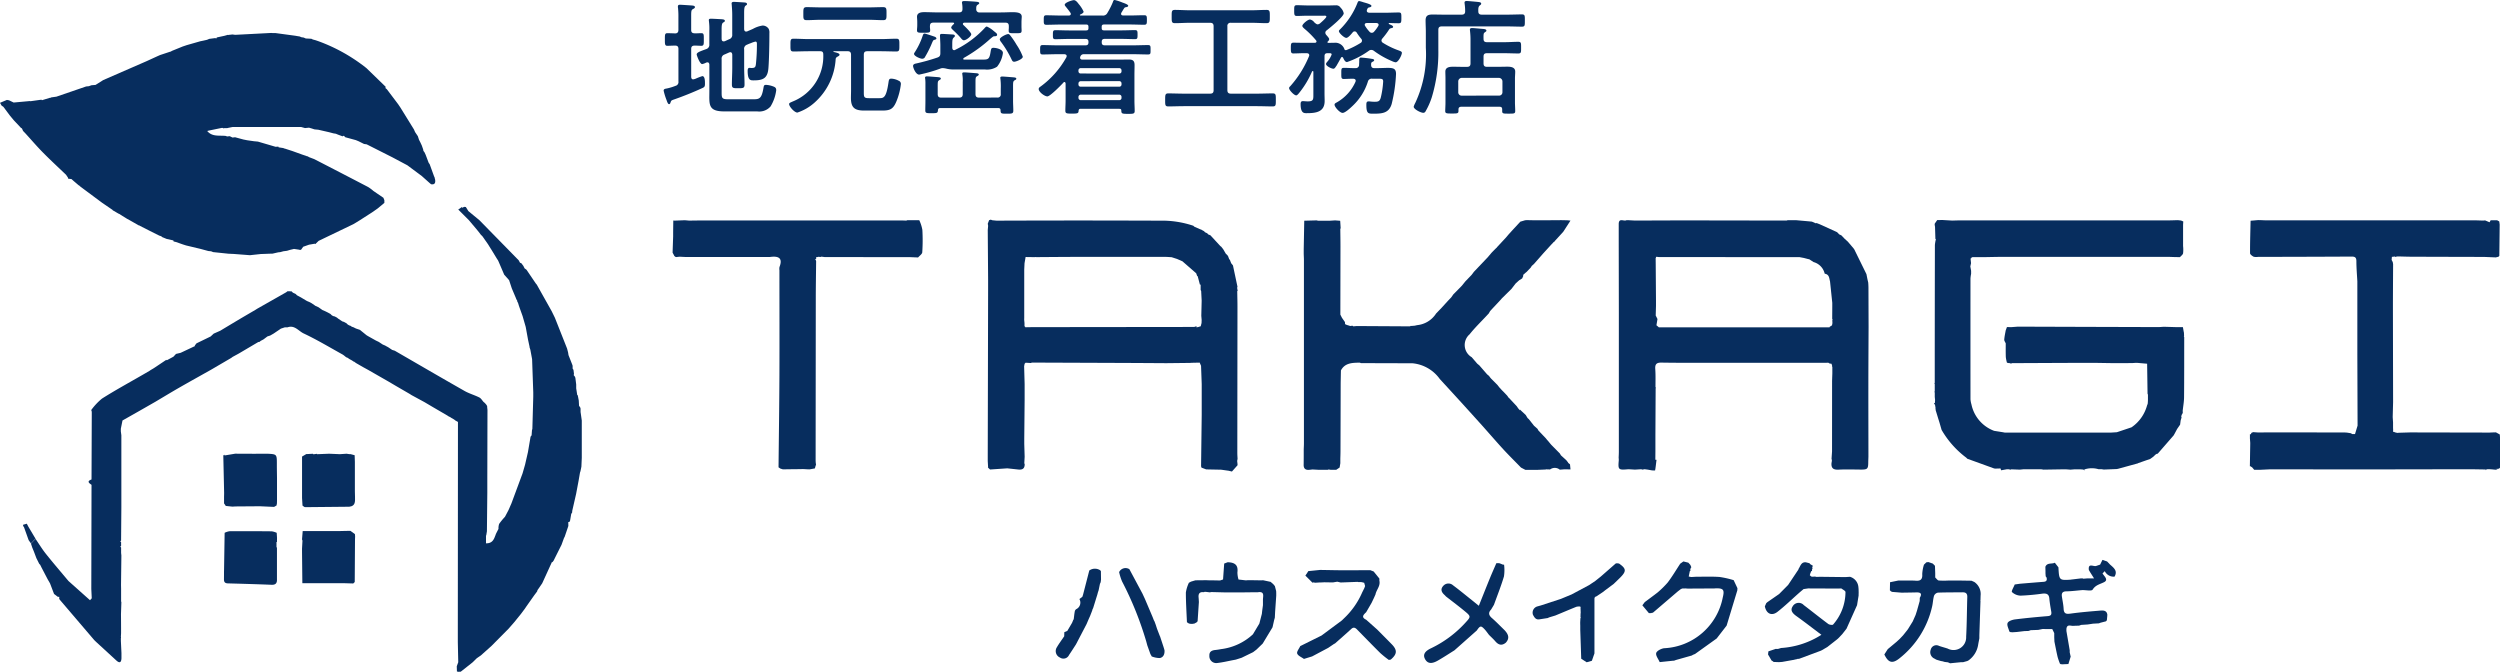 <svg xmlns="http://www.w3.org/2000/svg" xmlns:xlink="http://www.w3.org/1999/xlink" width="259.753" height="69.793" viewBox="0 0 259.753 69.793">
  <defs>
    <clipPath id="clip-path">
      <rect id="長方形_5" data-name="長方形 5" width="259.753" height="69.793" transform="translate(0 0)" fill="none"/>
    </clipPath>
  </defs>
  <g id="logo_primary" transform="translate(0 -0.004)">
    <g id="グループ_7" data-name="グループ 7" transform="translate(0 0.004)" clip-path="url(#clip-path)">
      <path id="パス_13" data-name="パス 13" d="M1811.469,856.96l-.1-.127-.008-.011-.094-.1-.246-.211-.774-.165-.236.009-1.106-.018-.233,0-.214.02-.77-.088a2.686,2.686,0,0,1-.115-.737c.09-.728-.213-1.04-1.017-1.058l-.357.138q-.059.826-.118,1.652l-.311.105-.772-.016-.346,0-.331-.013-1.111.011-.457.135-.222.12a3.639,3.639,0,0,0-.314,1.017c0,1.027.068,2.055.111,3.083l.207.136.21.037.244-.008a.105.105,0,0,1,.1-.019l.24-.129.108-.115q.067-1,.133-2c-.01-.16-.015-.32-.031-.479-.042-.416.134-.6.559-.542a.182.182,0,0,1,.1-.041l.138.01.433.053-.012-.031.135-.007,1.44.037.67,0h1.005l.67-.01.67-.005.335,0c.748-.126.546.4.544.786q0,.278,0,.555-.041.3-.081.6l-.032.3-.26,1.01-.668,1.116a5.9,5.9,0,0,1-3.3,1.539c-.2.038-.4.071-.6.091-.375.037-.649.169-.626.606a.712.712,0,0,0,.777.752c.6-.064,1.195-.212,1.792-.324l.175-.033.607-.193,1.193-.582.353-.269.644-.623,1.021-1.693.167-.741.072-.254.032-.628q.057-.833.115-1.666,0-.169,0-.337a.124.124,0,0,1,0-.1l-.14-.545" transform="translate(-1679.004 -796.056)" fill="#072d5e"/>
      <path id="パス_14" data-name="パス 14" d="M1803.792,945.643h0l0,0,0,0" transform="translate(-1680.465 -880.988)" fill="#072d5e"/>
      <path id="パス_15" data-name="パス 15" d="M1979.534,872.291l-1.113-.989c-.547-.261-.277-.521,0-.781l.561-.966.253-.531.156-.35c.093-.488.532-.878.405-1.428v-.222l-.593-.734-.354-.138c-.854,0-1.709.016-2.563.012-.885,0-1.771-.024-2.656-.037l-1.223.124-.131.217-.171.244.081.083.658.657.134-.033a.211.211,0,0,1,.1.041l.542-.033h.141l.32-.016.884.015.457-.077.346.083,1.776-.065a.11.11,0,0,0,.084.023l.16-.005.169.012.26.066.094.339-.085.227-.222.444a8.1,8.1,0,0,1-1.9,2.7l-.205.2-2.109,1.567-2.215,1.1c-.119.262-.388.578-.319.774.085.239.455.378.7.56l.852-.262,1.695-.9,0-.005.453-.306.125-.085.106-.052c.564-.5,1.135-.994,1.688-1.505.252-.233.432-.114.613.07.8.813,1.593,1.636,2.405,2.438a10.635,10.635,0,0,0,.884.711l.2-.035c.673-.574.7-.988.083-1.614-.506-.516-1.016-1.027-1.525-1.541" transform="translate(-1836.476 -806.911)" fill="#072d5e"/>
      <path id="パス_16" data-name="パス 16" d="M1609.013,864.425a1,1,0,0,0-1.168,0l-.65,2.522-.064.2-.312.244a.751.751,0,0,1-.338,1.053.381.381,0,0,0-.146.247c-.048.262-.072.528-.106.792l-.077.125.01,0-.11.26-.493.836-.307.125-.012.43c-.256.378-.532.745-.762,1.138a.731.731,0,0,0,.321,1.071.638.638,0,0,0,.941-.263c.247-.362.48-.733.719-1.1l1.106-2.119.229-.538.135-.3.217-.556.027-.116.075-.155.434-1.4.063-.238.069-.2.138-.671.076-.171.036-.274q-.006-.44-.012-.88a.058.058,0,0,1-.039-.06" transform="translate(-1494.667 -805.148)" fill="#072d5e"/>
      <path id="パス_17" data-name="パス 17" d="M1704.943,870.468l-.3-.778-.144-.443-.117-.319-.071-.128-.129-.333-.8-1.885-.252-.543-1.359-2.54a.739.739,0,0,0-1.067.3,5.275,5.275,0,0,0,.308.975,34.813,34.813,0,0,1,2.511,6.237l.108.4.252.706.071.2.085.144.05.1a2.3,2.3,0,0,0,.846.167c.386-.077.515-.43.482-.818l-.1-.333-.365-1.111" transform="translate(-1584.425 -804.357)" fill="#072d5e"/>
      <path id="パス_18" data-name="パス 18" d="M3445.056,357.083q-.011-.15-.022-.3l-.4-.221-.317.008-.355.016-8.246-.017-1.151.034-.181.016-.25-.059-.1-.058-.045.008h-.046q.005-.1.011-.2l-.01-.225c0-.037,0-.074,0-.112q0-.111,0-.222t0-.221q-.018-.278-.036-.556.02-.777.041-1.555-.01-4.869-.018-9.738c0-1.531.012-3.061.019-4.592l-.037-.218-.117-.226q.013-.158.026-.316l.329-.039-.008.048.234-.051.213,0c.426.009.851.026,1.276.027q3.777.013,7.555.021l1.2.05.277-.07.088-.093v-.021q.018-1.614.036-3.228-.021-.163-.043-.326l-.22-.119h-.675l-.117.205q0,.233.008.467a1.857,1.857,0,0,1,.262.993,1.857,1.857,0,0,0-.262-.993q0-.233-.008-.467l-.444-.188a.153.153,0,0,0-.107.006h-.335c-.223-.006-.445-.018-.668-.018l-21.621,0c-.24,0-.481-.017-.722-.025l-.052.011-.051-.015-.564.05-.261.02c-.024,1.125-.06,2.249-.055,3.374,0,.126.218.286.369.364a1.049,1.049,0,0,0,.44.02c3.251-.009,6.5-.014,9.753-.034.362,0,.482.113.485.476,0,.7.062,1.4.1,2.095v4.776q0,.389,0,.777,0,1,0,2h0q.012,3.721.024,7.442h0l-.266.875h-.3l-.123-.084-.422-.067-.26-.015-8.021-.007-.912.011-.55-.037-.19.083-.03.137-.112-.008,0,.445q.017.222.034.444c0,.037,0,.074,0,.111l-.039,2.337.038-.015.2.128.214.253h.566l1.117-.053c2.654,0,5.308.012,7.962.01q5.68,0,11.359-.017l.222,0,.225,0,.22,0h.784l.111,0,1.478.025.03.081.032-.08.137-.033h.109l.228.011.8-.054h.01l.081-.062a.1.1,0,0,1,.053.018q.014-.15.027-.3,0-1.455,0-2.91m-12.026-10.434q.056-1.722.112-3.443h0q-.056,1.722-.112,3.443m.4-9.472-.093-.04.093.04h0m-6.877,20.358c.251.056.5.12.752.179-.251-.059-.5-.124-.752-.179Z" transform="translate(-3185.303 -311.64)" fill="#072d5e"/>
      <path id="パス_19" data-name="パス 19" d="M2691.026,856.041l-.472.031-2.527-.03-.576.007v-.036l-.318.02-.129-.02-.15-.134.058-.2-.005.006.1-.233h0a.277.277,0,0,1,.076-.016c0-.07.006-.14.01-.21l.044,0q-.018-.114-.035-.228l.093-.074a.475.475,0,0,1-.058-.052l-.227-.138-.074-.079-.036-.03-.352-.089c-.432-.044-.546.291-.7.58l-.077.124a.108.108,0,0,1-.036.1l-.079.115-.956,1.433-.935.943-1.217.843-.129.116h.006l-.142.321c.152.768.711,1.04,1.316.566.768-.6,1.473-1.285,2.206-1.932.164-.145.333-.285.5-.427l.469-.069,3.007.013.455-.009c.147.122.414.235.424.368a5.136,5.136,0,0,1-1.288,3.383c-.048.067-.374.028-.5-.062-.86-.64-1.694-1.314-2.548-1.962a.716.716,0,0,0-1.142.117c-.258.378-.112.678.389,1.034.839.6,1.651,1.231,2.588,1.935a8.769,8.769,0,0,1-4.187,1.372l-.335.1-.229-.007-.756.257q-.019.162-.039.324l.368.632.1.053.113.091.554.021.333-.024,1.115-.2.456-.1a.113.113,0,0,1,.1-.015l.114-.017,2.217-.826.127-.061.561-.327,1-.784.116-.1.011-.01.1-.1.329-.35.341-.436.1-.128,1.094-2.44.162-1q0-.162.006-.324c-.008-.182,0-.366-.027-.546a1.217,1.217,0,0,0-.9-1.087" transform="translate(-2498.812 -796.111)" fill="#072d5e"/>
      <path id="パス_20" data-name="パス 20" d="M2485.8,341.677c0-.111-.007-.222-.011-.333q-.007-.1-.014-.209l-.079-.34-.106-.535-1.265-2.573-.085-.117-.582-.683-.347-.315-.323-.338-.231-.108-.216-.225-1.778-.811-.361-.142a.092.092,0,0,1-.088.027l-.237-.107-.161-.064-.5-.046-1.117-.1h-.894l-.111.037q-5.008-.009-10.017-.017c-1.91,0-3.821.011-5.731.017l-.67-.037h-.224c-.25.154-.76-.276-.8.352q0,.333,0,.667,0,.555,0,1.111.007,3.74.013,7.479,0,7.231,0,14.462c0,.2-.013.405-.021.608a1.909,1.909,0,0,1,.014.271c-.086.986-.05,1.02,1.014.924l.663.04.663-.04h0l.119.04.223-.043.336.045.451.081.314.006a.1.1,0,0,1,.01-.1l.045-.331q.041-.337.082-.673a.671.671,0,0,0-.088-.014l-.034.016.008-.89,0-.554q0-.39,0-.779v-.331q.012-2.441.024-4.881h0c.011-.013.035-.031.032-.039a.545.545,0,0,0-.048-.084c0-.628.022-1.258-.023-1.883-.037-.513.144-.674.653-.665,1.69.029,3.38.021,5.07.022q5.795,0,11.59,0l.125,0,.548-.008.135.083.192.021.066.219a.074.074,0,0,0,.019.1q0,.337,0,.675l-.026.78-.005,7.331q-.026.388-.052.777l.033.11,0,.113-.037.225c-.04.528.2.7.729.675.78-.04,1.563-.013,2.344-.007.655,0,.74-.075.746-.728,0-.2.012-.407.018-.61,0-2.415-.01-4.831-.007-7.246,0-2.065.015-4.13.023-6.194q-.007-2.055-.013-4.11m-3.483-4.887c-.087.09-.179.177-.268.266.089-.089.18-.176.268-.266ZM2464,345.766l-.106-.09,0,0-.123-.1q.054-.326.107-.652l-.183-.363.029-.988q0-.279,0-.558l-.028-3.775-.006-.6-.075-.015.077,0,.008-.029.03-.007-.025-.116a.114.114,0,0,0,.082-.015l.222.028.337,0,11.5.009h.337l1.125,0,.663,0,.669,0,.453.086.438.114.117.021.452.293a1.619,1.619,0,0,1,1.115,1.066c.015.052.032.142.06.146.464.077.439.473.532.791l.234,2.236q0,.826-.009,1.652a.569.569,0,0,1,.04.093c0,.012-.018.029-.028.044l.012.312-.044.24-.014,0-.237.152v.049h0l-14.238,0-3.513,0" transform="translate(-2291.665 -311.778)" fill="#072d5e"/>
      <path id="パス_21" data-name="パス 21" d="M2503.978,854.853c-.8-.058-1.614-.022-2.422-.026l-.535.032-.257-.053.117-.569.067-.017a.1.1,0,0,0-.031-.08l.059-.239.043.009c0-.037,0-.073,0-.11l-.085-.2-.209-.233-.514-.128-.33.234c-.429.654-.827,1.331-1.3,1.954a9.654,9.654,0,0,1-1.05,1.035l-.326.25-1.008.752-.25.334.679.813h.242a.111.111,0,0,1,.1-.026l.1-.039q1.251-1.07,2.5-2.14c.125-.106.259-.2.389-.3l.144-.055.322-.008.234.018,2.78-.016.123-.011c.808-.021.94.146.743.942a6.522,6.522,0,0,1-6.093,5.281c-.306.037-.765.274-.824.5-.068.266.225.624.362.942l1.34-.14.156-.009.18-.067,1.664-.471.115-.071.217-.087,2.249-1.611,1.034-1.338,1.114-3.672c0-.072.006-.144.009-.216l-.392-.832a9.513,9.513,0,0,0-1.463-.332" transform="translate(-2325.304 -794.905)" fill="#072d5e"/>
      <path id="パス_22" data-name="パス 22" d="M2338.263,856l-.231-.03a.163.163,0,0,1-.1.024l-1.546,1.353-.57.457-.648.436-1.818.971-1.116.464-2.085.682-.357.1a.671.671,0,0,0-.459.873c.145.266.289.532.667.47l.874-.136.123-.063.661-.2c.73-.3,1.458-.614,2.192-.908a1.213,1.213,0,0,1,.373-.024.6.6,0,0,1,.072.057s-.015.028-.024.044q.01.267.019.534l-.015.135q0,.157-.007.313a.514.514,0,0,1,.029.09c0,.011-.022.025-.035.037q-.012.218-.024.437,0,.167.007.333v.444l.1,3,.566.368.541-.156.267-.768v-5.554q0-.113.008-.226l.083-.092a.086.086,0,0,1,.082-.033l.354-.232.346-.232.227-.177.9-.672c.223-.216.449-.43.668-.649.672-.672.65-.934-.116-1.469" transform="translate(-2170.054 -797.45)" fill="#072d5e"/>
      <path id="パス_23" data-name="パス 23" d="M1047.7,334.648h-1.233l-.111.04c-.222-.006-.445-.017-.667-.017q-10.056,0-20.111,0c-.594,0-1.188.011-1.781.018l-.447-.039-1,.039-.2-.006q-.007.6-.015,1.21,0,.222,0,.445-.029.839-.058,1.678l.167.314-.008.008.115.109.112.031.331-.038.667.033h8.158l.553,0c.933-.138,1.373.114,1.013,1.035a.968.968,0,0,0-.007.331c0,3.639.014,7.279,0,10.918-.014,3.189-.06,6.378-.092,9.567l.2.133,0,0,.236.072h.338l.887-.013.233,0,.655-.011.236.011.219.013.226.007.461-.084.088-.02.088-.33.032.007-.039-.319q0-.069-.007-.138.008-8.382.017-16.764c0-1.331.023-2.663.036-3.994a.225.225,0,0,1-.027-.1l-.087-.019.1-.11.041-.1a.2.2,0,0,1-.021-.092l-.344-.353.344.354a.156.156,0,0,1,.1.009l.232-.049-.014.037h.116l.108-.037.34.044,7.929.006.9,0,.876.035c.152-.179.422-.351.434-.539a18.767,18.767,0,0,0,.01-2.335,4.087,4.087,0,0,0-.314-.985" transform="translate(-952.195 -311.768)" fill="#072d5e"/>
      <path id="パス_24" data-name="パス 24" d="M2868.719,986.5h0Z" transform="translate(-2672.588 -919.053)" fill="#072d5e"/>
      <path id="パス_25" data-name="パス 25" d="M2872.867,856.24l-.291-.129-1.451-.023h-.893a8.062,8.062,0,0,1-1.052,0c-.134-.016-.248-.2-.371-.313l0-.444q-.014-.385-.027-.77l-.221-.228-.459-.161-.211.026-.252.244a3.854,3.854,0,0,0-.179.981c.041.551-.183.731-.693.685-.183-.017-.367-.013-.551-.019h-1.229l-.873.179q-.008.419-.016.837l0,0,.118.114.122.053.986.08c.516-.009,1.032-.014,1.547-.027.458-.011.577.167.333.563q0,.167-.009.333l-.283,1.009-.14.435-.3.677-.475.767-.083.12-.445.557-.35.371-.319.294-.139.116-.784.653-.356.553c.429.9.867.979,1.606.375a9.514,9.514,0,0,0,3.369-5.4c.08-.354.086-.727.19-1.072a.553.553,0,0,1,.391-.326c.854-.036,1.709-.023,2.564-.036.348-.006.511.128.5.491-.043,1.38-.043,2.761-.118,4.139a1.311,1.311,0,0,1-1.923,1.216c-.3-.1-.6-.174-.895-.279a.6.6,0,0,0-.865.4.726.726,0,0,0,.4.927c.064.034.126.074.188.111l.044,0,.038.022.376.11.2.037.209.062.334.039.224.1,1.117-.111.228,0,.442-.122.125-.064a2.459,2.459,0,0,0,1-1.6c.037-.231.086-.46.129-.69l0-.322q.059-1.783.118-3.565a.1.1,0,0,1,0-.1q.005-.225.011-.45a1.511,1.511,0,0,0-.651-1.423" transform="translate(-2667.737 -795.773)" fill="#072d5e"/>
      <path id="パス_26" data-name="パス 26" d="M3061.123,851.359l-.1-.112-.008-.008-.211-.215-.479-.163q-.122.245-.243.491l-.436.148c-.291.055-.827-.328-.735.408l.109.193.43.681h-.667l-.447.035-.117-.044-.051.017-.052-.01-.929.113a.28.28,0,0,1-.086.018c-1.276.084-1.276.084-1.351-1.276l-.374-.48c-.318.164-.795-.036-.982.425l.011.445q0,.111,0,.222.011.161.021.322l.088.12c.076.269,0,.428-.3.451-.823.063-1.645.132-2.467.2l-.538.078c-.105.272-.369.7-.286.786a1.376,1.376,0,0,0,.9.372,22.5,22.5,0,0,0,2.25-.206c.407-.047.689.018.732.5.04.458.12.913.2,1.367.049.293-.022.438-.357.465-1.134.094-2.267.2-3.395.341-.285.036-.7.174-.783.375-.1.237.11.593.184.9a.151.151,0,0,1,.1.046l.217.018.452-.029.782-.093.44-.016.224-.079.786-.03.444-.091,1.01.005.205.419v.445q.01.22.02.44c.108.529.206,1.06.329,1.586a6.82,6.82,0,0,0,.246.708l.1.056a.229.229,0,0,1,.11.01l.666-.031.238-.77-.1-.448c0-.071,0-.143,0-.214l-.343-2v-.222c.068-.549.486-.267.763-.318l.554-.017.221-.077.673-.044.563-.085.6-.032.175-.067.561-.144.094-.113q.02-.219.04-.437c0-.039.006-.079.009-.118-.043-.44-.379-.475-.7-.449-1.034.085-2.069.17-3.1.312-.455.063-.717.04-.744-.5-.021-.422-.115-.841-.177-1.261-.054-.364.061-.543.473-.549.551-.009,1.1-.084,1.652-.13.369-.007.96.124,1.066-.046.305-.488.754-.556,1.192-.778.488-.246.007-.614-.164-.907l.235-.236a1.025,1.025,0,0,0,1.014.568c.346-.591-.073-.907-.449-1.239" transform="translate(-2841.877 -792.688)" fill="#072d5e"/>
      <path id="パス_27" data-name="パス 27" d="M2171.335,861.554c-.329-.288-.388-.554-.08-.878l.3-.5c.352-.978.739-1.945,1.036-2.94a4.375,4.375,0,0,0,.014-1.221l-.126-.009-.349-.143-.055.007-.052-.019-.223.011c-.221.512-.45,1.021-.661,1.537-.379.928-.747,1.86-1.157,2.884-.3-.24-.464-.377-.634-.512-.682-.542-1.353-1.1-2.051-1.619a.707.707,0,0,0-1,.052c-.331.348-.2.672.121.956.055.049.1.106.154.159.669.522,1.351,1.03,2,1.571.582.482.572.548.07,1.091a11.6,11.6,0,0,1-3.622,2.714c-.681.318-.87.69-.621,1.138s.659.52,1.3.157c.595-.337,1.165-.716,1.746-1.077l2.325-2.064c.345-.509.437-.526.819-.112.163.176.3.377.445.566.22.222.455.432.658.669.331.385.68.489,1.1.138.437-.488.229-.9-.146-1.3-.435-.421-.855-.858-1.31-1.256" transform="translate(-2016.329 -797.342)" fill="#072d5e"/>
      <path id="パス_28" data-name="パス 28" d="M2965.024,346.389c0-.1-.006-.208-.01-.312l-.031-.149c-.024-.138-.049-.276-.078-.437h-.635l-1.342-.039c-.2.012-.407.034-.611.033q-7.283-.021-14.566-.046l-.681.052-.447-.01-.132.362c-.053.313-.127.625-.148.941-.009.127.1.262.154.393,0,.476-.009.953.009,1.429a3.5,3.5,0,0,0,.116.572l.119.039.21.017h0l.122.072a.273.273,0,0,0,.016-.078h.984c2.351-.01,4.7-.024,7.054-.029.777,0,1.553.019,2.331.029h.447l1.226,0,.56-.007.328-.021.124,0,1.045.091q.022,1.555.044,3.11l.041.111q0,.278,0,.556l.163.091-.163-.091-.01.222q-.009.087-.018.175l-.062.151a4.024,4.024,0,0,1-1.62,2.285c.012.074.018.14.022.205,0-.065-.01-.131-.022-.206l-1.432.48a.506.506,0,0,1-.107.03l-.572.036-10.812,0-.247,0-.211-.04-.893-.142a3.74,3.74,0,0,1-2.355-2.745,2.76,2.76,0,0,1-.1-.527q-.005-6.276,0-12.552a3.6,3.6,0,0,1,.066-.485q0-.157,0-.314l-.081-.455a.721.721,0,0,0-.655.4.721.721,0,0,1,.655-.4l.073-.343q-.023-.22-.045-.441l-.04.013.134-.117a.223.223,0,0,0,.019-.069l.2-.016,1.009,0,.329,0c.575-.009,1.151-.025,1.726-.025q8.523,0,17.046,0c.26,0,.519.014.779.021l.551.008c.113-.131.292-.248.324-.4a3.319,3.319,0,0,0,0-.748q0-1.111,0-2.222c.007-.111.014-.223.021-.334l-.227-.1-.335-.038c-.371.009-.742.025-1.113.025l-21.506,0c-.278,0-.556.011-.834.018l-1.018-.06-.537.01-.252.365c0,.037-.007.074-.011.111.012.074.025.148.038.223q.018.612.037,1.224a.079.079,0,0,0,0,.013l.015.041.043-.006a3.66,3.66,0,0,0-.108.622q-.015,7.159-.016,14.317c-.012.013-.036.028-.034.037a.483.483,0,0,0,.035.088v.443l.048-.116-.048.116v.321c-.012.013-.036.027-.034.037a.506.506,0,0,0,.035.088c0,.07,0,.14,0,.209v.234l.033.327c-.007.109-.014.218-.021.326a.488.488,0,0,1-.088.01c0,.031,0,.062,0,.093l.092.021.06.337.052.139a.228.228,0,0,1-.056.055l.281.926.135.427.223.772a9.633,9.633,0,0,0,2.566,2.888l.1.105,2.787,1.01.115.018.553-.016.06.191.613-.111.227.008.111.042.112-.04.893.033.334-.036h.114l.223,0h.449l1.112,0,.226.036,1.895-.031.455,0,.442.033.446-.037h.113l.223,0,.221,0,.345.025.1.1a.242.242,0,0,0-.01-.106,2.465,2.465,0,0,1,1.487-.027h.193l.135,0,.211.034,1.327-.052.147-.024,2.007-.551a.166.166,0,0,0,.1-.044c.124-.209.244-.421.367-.631-.123.21-.243.422-.367.631l1.229-.428.008,0,.323-.231.226-.218.1-.07.14-.035,1.654-1.9h0l.117-.209.242-.455.31-.45,0,0q.028-.216.056-.432l.07-.231.04-.113h-.054l.043-.23.071-.109.052-.12-.01-.2c.05-.468.139-.936.143-1.4.019-2.086.013-4.173.016-6.26a.533.533,0,0,1-.036-.09c0-.01.021-.026.032-.04m-5.436,9.768a.891.891,0,0,1-.06.4.891.891,0,0,0,.06-.4m-20.157-5.641c-.022.4-.048.81-.066,1.214l.112.333-.112-.333c.019-.4.044-.81.066-1.214m13.222,9.439h0c.1-.028.2-.061.292-.095-.1.034-.195.067-.292.095m8.536-10.667h0a4.927,4.927,0,0,1,.337.383,4.944,4.944,0,0,0-.337-.383" transform="translate(-2738.099 -311.5)" fill="#072d5e"/>
      <path id="パス_29" data-name="パス 29" d="M1522.26,348.557l.885-.019.143.332q.034.944.068,1.889,0,1.611,0,3.221h0q-.033,2.66-.066,5.32l.043.149.486.183,1.564.032.782.111.331.079.581-.653q0-.059,0-.117l-.037-.327.041-.222c-.009-.2-.026-.4-.026-.607q.007-7.587.016-15.175c0-.553-.016-1.107-.025-1.66l.047.014q-.027-.172-.055-.344l.033-.111-.468-2.211-.188-.234-.129-.337-.094-.107-.027-.132-.046-.025.015-.041-.08-.153-.2-.2-.256-.442-.087-.115-.138-.172-.071-.043-1.041-1.13-.232-.094-.1-.116-.229-.106-.106-.115-.213-.114-.009-.017-.23-.088-.553-.245-.108-.1a10.26,10.26,0,0,0-3.466-.527c-2.542-.006-5.083-.017-7.625-.017q-4.675,0-9.351.017l-.447-.044-.153-.062-.175.059-.137.364.037.222-.038.444.037,5.109v1.111q-.009,4.346-.019,8.691-.009,4.263-.019,8.525,0,.277,0,.555l.039.673-.038-.011.24.219,1.789-.121,1.009.108c.427.06.8.038.8-.534l-.04-.111.036-.667q-.02-.666-.04-1.333,0-.278,0-.555h0l.038-4q0-.833,0-1.667-.026-.924-.052-1.848h0l.05-.256.1-.113.549.032.112-.045q4.7.018,9.4.036,2.28.01,4.56.026l2.449-.027.125-.006m1.016-8.63a.95.95,0,0,0-.146-.2c-.058-.064-.124-.126-.188-.188h0c.064.062.13.124.188.188a.946.946,0,0,1,.146.2m-3.753-2.382c.24,0,.48.024.72.036l.559.18.558.243,1.431,1.245.107.3.044-.012.233.88a.272.272,0,0,1,.079.023q0,.272,0,.544l.055.11q.025.5.051,1-.019.785-.038,1.571l.037.44q-.005.155-.01.311l-.088.344-.088.021-.143.049-.216.042.016-.034a.755.755,0,0,0-.014-.087l-.231.076-15.131.018q-1.143,0-2.285.006a.227.227,0,0,1-.1.016h0l-.116-.122,0-.318-.033-.341q0-.1.005-.208,0-2.336,0-4.672,0-.167,0-.333.016-.333.031-.666l.113-.652.212.01.787.007a.108.108,0,0,1,.1,0c1.428-.009,2.856-.024,4.284-.025q4.536-.006,9.072,0m3.345,1.509a.927.927,0,0,1-.037.1.932.932,0,0,0,.037-.1m3.071,8.26-.335,1.555.335-1.555.223-1.666-.223,1.666m-21.11,1.555h0l0,0,0,0" transform="translate(-1398.497 -310.861)" fill="#072d5e"/>
      <path id="パス_30" data-name="パス 30" d="M3785.727,712.391l.241-.11-.8.054.555.056" transform="translate(-3526.385 -663.583)" fill="#072d5e"/>
      <path id="パス_31" data-name="パス 31" d="M2006.365,360.332l.439.014a.822.822,0,0,1,1.013.023l.446-.036.666.005q-.026-.263-.053-.525l-.2-.16a.062.062,0,0,0-.031-.073l-.157-.2-.552-.5-.12-.2-.889-.9-.091-.105-.015-.019-.171-.21-.158-.176-.116-.148-.78-.821-.1-.179-.363-.322-.533-.678-.13-.115-.2-.327-.6-.56-.039.079-.036-.08-.121-.147-.12-.181-.691-.743-.011-.013-.182-.18-.119-.176-.336-.354-.208-.208-.235-.257-.067-.074-.17-.223-.662-.663-.092-.109-.121-.165-.2-.167-.807-.929-.215-.177-.578-.673a1.467,1.467,0,0,1-.213-2.378c.543-.687,1.182-1.3,1.779-1.943l.215-.231.12-.214.005-.006.1-.118,1.037-1.109.082-.1,1.014-1,.434-.565.361-.325.313-.194.106-.238q0-.066,0-.133l.237-.212.106-.084.023-.023.087-.088.339-.36.085-.136-.012-.006.247-.214.781-.888.189-.217.816-.894.241-.249a.059.059,0,0,1,.072-.051l.132-.159.682-.743.116-.128.063-.087.709-1.1-.331-.032-.788-.016-.05.018-.052-.009-.116,0-.365,0-.177-.005-.353.013h-1.452l-.9-.018-.049.016-.051-.01-.527.156-.839.908-.385.424-.265.315-.947,1.017-.007.041-.041.011-.374.378-.084.086-.02.02-.092.106-.1.124-.111.123.008-.008-.115.139-1.451,1.526-.239.318-.655.682-.348.432-.111.117-.441.448-.337.339-.229.325-.328.342,0,0-.684.751-.555.575a2.644,2.644,0,0,1-2.011,1.215v.006l-.207.046-.242.022-.223.005.005.044-5.474-.032-.11,0-.336.03-.1-.065-.229.03-.227-.075-.112-.029-.195-.091q-.006-.107-.012-.213l-.01-.015-.3-.428-.167-.332q.007-3.552.012-7.1c0-.594-.011-1.189-.018-1.783l.037-.111-.048-.755-.526-.042-.561.036h-1.229l-.112-.037-1.307.035q-.027,1.492-.055,2.984,0,.056,0,.111,0,.168,0,.336c.007.222.021.443.022.665q0,9.524,0,19.048c0,.2-.014.406-.021.609q0,.28,0,.56,0,.5-.006.993c-.026.416.158.62.588.577l.335-.037.67.037h.893l.112-.037.224.037h.558l.355-.24.073-.444v-.222q0-.111,0-.222c.006-.257.017-.514.018-.771q.011-3.558.019-7.115.012-.656.025-1.313c.4-.757,1.117-.793,1.846-.806l.085-.07-.085.07.127,0,.106.047,5.36.016a3.936,3.936,0,0,1,2.836,1.636q2.062,2.237,4.1,4.5c.839.927,1.65,1.879,2.495,2.8.6.65,1.226,1.267,1.841,1.9l.454.239h1.228l.894-.037" transform="translate(-1845.751 -311.568)" fill="#072d5e"/>
      <path id="パス_32" data-name="パス 32" d="M2749.715,855.894h-.031l.037.03-.006-.03" transform="translate(-2561.692 -797.377)" fill="#072d5e"/>
      <path id="パス_33" data-name="パス 33" d="M104.137,335.517q0-.2,0-.4l-.044-.139-.112-.141q-.016-.278-.031-.556l-.11-.566-.046.016-.111-.716q0-.2,0-.4l-.088-.7-.057-.127h0l-.112-.137.025-.155-.051-.4h0l-.088-.131,0-.294-.045-.131-.384-.978-.042-.269-.105-.409-1.267-3.2-.333-.681-1.551-2.763-.108-.129-.96-1.418-.2-.145-.124-.254-.232-.3a.756.756,0,0,0-.109-.014l-.14-.264-4.079-4.164L92.48,314.6l-.261-.422a.3.3,0,0,1-.12-.029.169.169,0,0,1-.117.031l-.113.087-.053-.093h0l-.387.264,1.1,1.1.832.986.294.368.133.178.15.142.555.791.454.724.509.838.1.145.064.137L96.2,321.2l-.01-.009.521.584.28.85,0,0,.461,1.09-.018-.011.1.173a.125.125,0,0,1,.022.115l.088.156.083.275.1.287.287.8.324,1.123.241,1.325q.08.372.161.745l-.014.005.094.3.181.975q.061,1.727.121,3.455v.443q-.046,1.67-.093,3.341l-.041.148-.038.525-.108.145,0,0-.272,1.6-.3,1.309-.257.893-1.159,3.129-.121.276-.182.417-.369.7a6.568,6.568,0,0,0-.6.73,1.343,1.343,0,0,0-.072.523l-.292.57a.124.124,0,0,1-.035.113c-.151.434-.332.835-.971.819v-.826l.023.013q.036-.218.072-.436.021-2,.041-4.01,0-.277,0-.554,0-.347,0-.695,0-.138,0-.276.009-3.538.017-7.075l-.038-.371.017-.015-.108-.171-.145-.165-.135-.113c-.144-.157-.259-.372-.437-.461-.493-.248-1.04-.4-1.517-.667-2.432-1.382-4.848-2.791-7.27-4.191l-.27-.084-.417-.28-.27-.144-.006-.013-.285-.12-.416-.275-.291-.138-.832-.466-.145-.089-.688-.557-.413-.141,0,0-.274-.137-.152-.045-.125-.094-.155-.052-.142-.081-.132-.131-.276-.15-.146-.043-.144-.092-.273-.182-.127-.1,0-.01-.253-.135-.175-.043-.142-.084-.132-.133-.274-.149,0,0-.276-.136,0,0-.285-.122-.414-.294-.3-.132-.4-.277-.27-.143-.146-.057-.144-.073-.554-.333-.145-.078-.275-.148-.139-.14-.282-.13-.142-.144,0,.006-.417-.011v0l-.133.106-3.019,1.713-.194.123c-.512.3-1.026.6-1.536.9q-1.056.629-2.109,1.264h0l-.679.3-.314.294-1.471.714-.18.231.018.054-1.486.7-.474.113-.006,0-.269.29-.667.36-.048.006-.024-.042-1.178.788-.175.113-.267.157-.147.1-.681.394c-1.416.819-2.853,1.6-4.235,2.476a6.38,6.38,0,0,0-1.119,1.191l.048.138a.6.6,0,0,1,.05.1.6.6,0,0,0-.05-.1l.008.14q-.013,3.468-.025,6.936c-.513.184-.276.37,0,.555q-.011,5.41-.023,10.82l.046.971-.18.2-2.243-2c-.782-.937-1.579-1.862-2.339-2.815-.394-.494-.722-1.038-1.081-1.56l-.474.493.134.407.17.414.262.695.292.583.1.1.13.265.652,1.25.242.417.418,1.1.412.312a.167.167,0,0,1,.135-.006.3.3,0,0,1-.022.129l.045.135,3.6,4.216.1.1.041.039.093.088q1.031.947,2.063,1.894c.335.307.516.232.537-.222q0-.074,0-.147v-.4l-.061-1.258q0-.14,0-.28h0a.156.156,0,0,0,0-.132l.021-.4q0-.086,0-.173,0-.9-.01-1.791l.042-1.242a.394.394,0,0,1-.029-.128v-.163q0-.2,0-.392,0-.081,0-.163,0-.2,0-.392v-.163l-.008-.4.037-3.055-.028-.268c0-.054,0-.107,0-.161q0-.2,0-.4l-.092-.1.091-.058q0-.2,0-.4l-.092-.1.091-.058.028-3.457q0-1.456,0-2.913,0-1.6,0-3.191,0-.347,0-.693,0-.139,0-.278,0-.208,0-.416l-.054-.408q0-.136,0-.272l.172-.857,1.674-.948,1.749-1c.808-.479,1.61-.967,2.424-1.435,1.113-.638,2.236-1.261,3.354-1.89l2.105-1.231.132-.1.641-.349,2.013-1.188a.346.346,0,0,1,.136-.023l.01-.007.118-.1.287-.151.417-.313.28-.089.36-.207.762-.515.412-.135h.279c.728-.261,1.141.387,1.664.634,1.392.656,2.717,1.454,4.066,2.2a2.179,2.179,0,0,1,.272.211l.172.111a.118.118,0,0,1,.11.046l.148.1.263.144.183.125a.108.108,0,0,1,.1.05l.144.1.694.4.547.3,2.109,1.208.734.433,1.483.861.185.119,1.349.732.87.514,1.508.88.151.1.131.057.131.088.282.163.144.112.26.145q-.007,10.819-.014,21.638v1.248q.022,1.041.045,2.082l-.055.145-.1.276.017.542a.3.3,0,0,1,.12.028l.279-.01,1.121-.884.123-.1.423-.416.421-.289,1.109-.991,1.772-1.787.6-.688.674-.833.433-.579.162-.243.12-.169.672-.952.307-.412,0,0,.038-.137.107-.149.381-.555,1.009-2.206.05.013.115-.145.836-1.67.254-.7.07-.124.382-1.123q0-.2-.007-.407h0q.057-.007.114-.01l.072-.137.121-.7.093-.14.013-.184.4-1.751.261-1.387.145-.838.049-.14.095-.466.04-.914q0-.277,0-.554,0-.416,0-.833,0-.277,0-.555,0-.971,0-1.942l-.119-.843" transform="translate(-43.816 -292.667)" fill="#072d5e"/>
      <path id="パス_34" data-name="パス 34" d="M730.837,356.879l0,0h0Z" transform="translate(-680.867 -332.475)" fill="#072d5e"/>
      <path id="パス_35" data-name="パス 35" d="M2.532,60.433l.111.116c.612.671,1.2,1.361,1.84,2.007.773.783,1.584,1.529,2.379,2.291l.193.286.361-.554-.361.554a.862.862,0,0,1,.032.124l.334.033.136.119h0l.15.135,0-.005.473.406A.082.082,0,0,1,8.261,66l.132.106h0l.171.128,1.927,1.433.134.1L11.7,68.5v.027l.6.349.152.068.107.079.439.27.2.126.23.123,1,.569a.106.106,0,0,1,.1.037l1.014.516,1.028.514.019,0,.166.058.1.088.46.188.691.153.037.111.248.058.7.247.339.108,1.5.358.814.221.287.029.216.085,1.59.167.558.025,1.674.129,1.117-.121.557-.02.279-.012.4-.01.575-.133.221-.023.33-.09.369-.048.33-.1.4-.094.459.067a.448.448,0,0,1,.126.031l.144-.007.227-.318.606-.214.573-.1a.135.135,0,0,1,.081.036l.343-.334,3.6-1.731.271-.16.418-.258,1.269-.815.557-.388.715-.594q0-.139,0-.278l-.1-.253L38.8,66.53a4.106,4.106,0,0,0-.545-.408q-2.8-1.459-5.6-2.9l-.546-.207-.157-.095a.146.146,0,0,1-.121-.029l-.419-.139-1.027-.37-.8-.26a.166.166,0,0,1-.127-.048l-.512-.08-.015-.064-.028-.006-.27.014L26.8,61.4l-.413-.039-.7-.1-.4-.08-.859-.233-.273.028-.285-.14-.273.028-.139-.053c-.671-.078-1.417.118-1.935-.523a.208.208,0,0,0,.121-.023l1.391-.287h.152l-.015.046L23.319,60l.279,0,.14-.032.421-.084.408,0,5.724-.005.982,0,.42.114.411-.04.29.084.283.092.4.038,1.119.257.441.117.26.042.21.088.481.18.139-.062.147.157,1.1.3.291.121.559.278.273.038,2.658,1.342,1.572.836,1.494,1.112.8.715.167.14c.344.062.464-.1.43-.421l-.024-.142a.045.045,0,0,1-.012-.073l-.09-.206-.448-1.236-.107-.154-.31-.825L44.1,62.5l0,0-.105-.132-.029-.162-.14-.4-.139-.3-.132-.26-.01-.005-.131-.405-.288-.429-.117-.271-1.418-2.293-.137-.2,0,0-.081-.122L40.2,55.965l-.15-.126.017-.14-1.99-1.931a17.817,17.817,0,0,0-4.994-2.8l-.291-.1-.277-.074-.169-.08-.577-.03-.214-.094-.249-.038-.164-.074-.307-.049-.118-.023-2.1-.284-.3,0-.145-.011-3.738.195-.279-.037-.418.046-.034.018-.028-.027-.35.1-.8.173a.775.775,0,0,0-.044.107,1,1,0,0,1-.119-.042l-.624.082-.221.095-.4.091-.306.062-1.4.4-.418.14-1.12.455-.165.095c0-.005,0-.01,0-.015l-1.077.357-.287.127-1.12.513L10.741,55l-.094.055-.719.455-.279.022-.146.012-.273.1-.279.026-3.087,1.06-.547.077-.041.043-.053-.013-.88.267.012-.048-.14,0-.986.138-.065.009L3.1,57.187l-1.68.153-.485-.233L.716,57.07l-.716.3.163.286.189.131.671.9.4.484h0l.793.844L2.266,60l.129.29.126.133.011.013M33.221,70.682c-.133-.027-.265-.062-.4-.091.133.03.265.065.4.091Z" transform="translate(0 -46.687)" fill="#072d5e"/>
      <path id="パス_36" data-name="パス 36" d="M35.487,795.594s0,.025,0,.025l-.365.1q0,.06-.011.119l.1.145.477,1.335.242.346.474-.493-.733-1.23-.183-.348" transform="translate(-32.714 -741.201)" fill="#072d5e"/>
      <path id="パス_37" data-name="パス 37" d="M459.475,689.509l-.446.264q0,1.179,0,2.359,0,.486,0,.971t0,.971l.048.793c.092.057.184.164.276.163,1.526-.007,3.053-.028,4.579-.045.684-.071.6-.581.6-1.04l-.014-.565q0-1.526,0-3.052l-.023-.694-.42-.113-.14,0-.279-.043-.7.047-1.113-.048-1.259.051.01-.044-.285.04-.145,0,.013-.043-.7.035" transform="translate(-427.646 -642.335)" fill="#072d5e"/>
      <path id="パス_38" data-name="パス 38" d="M464.062,806.734l-.532.009-.569.013H459.1l-.07.862.046.138-.046.828q0,.141,0,.281.017,1.655.034,3.309l4.313,0,.976.029.153-.149q.014-2.218.028-4.435l.012-.29-.022-.257-.464-.336" transform="translate(-427.649 -751.579)" fill="#072d5e"/>
      <path id="パス_39" data-name="パス 39" d="M344.923,690.547c0-1.016,0-1.016-.985-1.068l-1.254.006h-.28l-1.813-.008-1.109.185a.085.085,0,0,0-.006-.082.216.216,0,0,1-.118.068q.043,1.943.086,3.886,0,.2-.008.4,0,.353,0,.706l.18.265.7.073.272-.02,2.1-.016.548,0,1.4.063.253-.146.043-.22.007-.277q0-.694,0-1.388,0-.485,0-.971c-.006-.483-.016-.966-.016-1.449" transform="translate(-316.157 -642.338)" fill="#072d5e"/>
      <path id="パス_40" data-name="パス 40" d="M345.882,808.384q0-.212.005-.423l-.033-.539a1.919,1.919,0,0,0-.515-.156q-2.194-.023-4.388-.009a1.79,1.79,0,0,0-.507.163l-.059,3.737q.034-1.112.068-2.225a2.837,2.837,0,0,1,.414-.351,2.837,2.837,0,0,0-.414.351q-.034,1.112-.068,2.225,0,.134-.006.268,0,.421-.005.842c0,.448.321.406.628.414,1.441.04,2.882.082,4.322.14.419.017.574-.172.556-.559q0-.416,0-.832v-2.5l-.048.012q0-.07,0-.14,0-.216,0-.432Z" transform="translate(-317.104 -752.061)" fill="#072d5e"/>
      <path id="パス_41" data-name="パス 41" d="M3147.943,880.383a.275.275,0,0,0,.086-.019q-.049-.037-.086.019" transform="translate(-2932.722 -820.162)" fill="#072d5e"/>
      <path id="パス_42" data-name="パス 42" d="M2940.713,619.534l.09.046-.052-.139c-.013.031-.026.062-.037.094" transform="translate(-2739.66 -577.09)" fill="#072d5e"/>
      <path id="パス_43" data-name="パス 43" d="M1008.916,7.423c-.273,0-.26-.208-.26-.65,0-.481-.013-.663.26-.663.13,0,.65.013.82.026.234-.013.325-.143.325-.364V4.522a8.73,8.73,0,0,0-.039-1.028.633.633,0,0,1-.013-.156c0-.156.091-.182.221-.182.156,0,1.08.065,1.262.078.1.013.286.026.286.169,0,.1-.1.143-.234.221s-.156.208-.156.663V5.771c0,.234.091.338.338.351s.468-.013.715-.013c.273,0,.26.156.26.663,0,.468.013.65-.26.65-.078,0-.559-.026-.7-.026-.26.013-.351.117-.351.351v2.914c.013.13.052.247.208.247a1.132,1.132,0,0,0,.273-.078,6.927,6.927,0,0,1,.676-.26c.286,0,.273.585.273.78,0,.286-.039.364-.286.468-.963.442-1.938.833-2.94,1.184-.273.091-.286.117-.351.312-.026.065-.052.169-.156.169-.13,0-.221-.325-.26-.429a6.358,6.358,0,0,1-.3-.976c0-.182.2-.2.325-.221a5.489,5.489,0,0,0,.9-.273.4.4,0,0,0,.312-.455V7.748c0-.234-.091-.338-.325-.351-.182,0-.715.026-.82.026m7.974.377V9.686c0,.585.039,1.171.039,1.743,0,.39-.13.4-.663.4-.494,0-.65,0-.65-.377,0-.6.039-1.184.039-1.769V8.333c-.013-.052-.013-.247-.208-.247a.381.381,0,0,0-.117.026l-.468.208a.438.438,0,0,0-.312.481v3.512c0,.533.052.663.65.663h2.68c.6,0,.832-.091,1.015-1.171.039-.234.052-.325.273-.325a2.5,2.5,0,0,1,.689.143c.26.091.364.169.364.416a4.312,4.312,0,0,1-.585,1.678,1.556,1.556,0,0,1-1.379.52h-3.434c-1.73,0-1.548-.754-1.548-2.146V9.374c-.013-.052-.013-.234-.2-.234a.46.46,0,0,0-.13.026,1.61,1.61,0,0,1-.416.156c-.247,0-.572-.911-.572-1,0-.208.351-.325.989-.559a.454.454,0,0,0,.325-.494v-1.4a5.942,5.942,0,0,0-.039-.976c0-.039-.013-.091-.013-.13,0-.143.1-.156.221-.156.208,0,.859.039,1.106.052.1.013.338.013.338.169,0,.091-.1.13-.182.182-.143.091-.156.364-.156.767v.937c.013.065.013.247.208.247.039,0,.078-.013.117-.013l.455-.208a.454.454,0,0,0,.325-.494V4.223c0-.364-.026-.728-.052-1.067,0-.039-.013-.091-.013-.13,0-.143.117-.169.234-.169.156,0,.976.052,1.145.065.091.013.221.039.221.169,0,.078-.065.1-.156.169-.13.1-.143.377-.143.78V5.693c.013.065.013.247.208.247a.254.254,0,0,0,.1-.013l.6-.26a2.949,2.949,0,0,1,1.015-.351.749.749,0,0,1,.624.338.841.841,0,0,1,.078.442c0,.937-.026,2.719-.1,3.629-.078,1.041-.52,1.288-1.522,1.288-.312,0-.637.039-.637-1,0-.13.026-.3.182-.3.052,0,.13.013.234.013.39,0,.416-.13.455-.533a18.649,18.649,0,0,0,.091-1.912c0-.1.013-.3-.143-.3a2.453,2.453,0,0,0-.468.156c-.143.052-.273.1-.416.169a.44.44,0,0,0-.3.494" transform="translate(-939.574 -2.662)" fill="#072d5e"/>
      <path id="パス_44" data-name="パス 44" d="M1205.783,15.791c0-.26-.117-.364-.364-.364H1204c-.026,0-.052.013-.052.039a.059.059,0,0,0,.039.039c.26.065.6.13.6.286,0,.091-.1.143-.2.2a.324.324,0,0,0-.2.234,6.564,6.564,0,0,1-2.237,4.579,5.05,5.05,0,0,1-1.743,1c-.3,0-.859-.624-.859-.885,0-.13.2-.182.39-.273a5.05,5.05,0,0,0,3.161-4.878c0-.247-.091-.338-.325-.338H1201.4c-.533,0-1.067.026-1.6.026-.325,0-.312-.169-.312-.65,0-.507-.013-.676.312-.676.533,0,1.067.039,1.6.039h7.493c.533,0,1.067-.039,1.6-.039.325,0,.312.169.312.676,0,.481.013.65-.312.65-.533,0-1.067-.026-1.6-.026h-1.418c-.26,0-.364.1-.364.364v3.967c0,.442.052.546.52.546h1.119c.429,0,.689-.078.911-1.548.052-.338.052-.481.312-.481a1.8,1.8,0,0,1,.767.221.341.341,0,0,1,.221.351,6.591,6.591,0,0,1-.481,1.834c-.338.794-.676.911-1.5.911h-1.808c-.989,0-1.4-.273-1.4-1.314,0-.286.013-.572.013-.846Zm-3.135-3.629c-.494,0-.989.039-1.47.039-.377,0-.351-.182-.351-.676s-.013-.676.351-.676c.494,0,.976.026,1.47.026h5c.481,0,.975-.026,1.457-.026.377,0,.364.169.364.676s.013.676-.351.676c-.494,0-.989-.039-1.47-.039Z" transform="translate(-1117.359 -10.107)" fill="#072d5e"/>
      <path id="パス_45" data-name="パス 45" d="M1392.74,7.536c0,.065.052.078.117.078h1.938c.56,0,.676-.065.794-.833.052-.325.091-.39.3-.39.3,0,.976.156.976.533a2.834,2.834,0,0,1-.611,1.431,1.9,1.9,0,0,1-1.249.286h-3.291a3.029,3.029,0,0,1-.689-.078,2.168,2.168,0,0,0-.4-.065.68.68,0,0,0-.234.039,14.92,14.92,0,0,1-2.224.637c-.364,0-.637-.715-.637-.9s.2-.234.338-.26a20.923,20.923,0,0,0,2.185-.611c.247-.091.312-.2.312-.468V6.1c0-.2-.039-.885-.039-1s.078-.156.182-.156c.169,0,.78.039.963.052s.4,0,.4.156c0,.078-.052.117-.1.156-.156.143-.169.273-.169.793v.3c.013.117.052.234.2.234a.182.182,0,0,0,.117-.039,10.364,10.364,0,0,0,3.031-2.237c.052-.065.156-.182.247-.182a2.834,2.834,0,0,1,.715.468c.065.052.117.091.143.117.091.065.208.156.208.273,0,.156-.208.156-.312.156s-.273.169-.377.247a15.033,15.033,0,0,1-2.771,2,.132.132,0,0,0-.052.091m-2.953-1.977c-.182.026-.182.052-.4.572a11.072,11.072,0,0,1-.676,1.3.333.333,0,0,1-.247.1c-.208,0-.846-.273-.846-.507,0-.065.091-.182.13-.247a7.43,7.43,0,0,0,.767-1.626c.039-.1.065-.234.208-.234.078,0,.859.26,1,.312.091.026.221.091.221.208,0,.065-.1.1-.156.117m-.52-1.34c0,.052.013.117.013.169a.98.98,0,0,1,.013.2c0,.26-.169.247-.689.247s-.676.013-.676-.26c0-.182.026-.3.026-.546V3.75c0-.273-.026-.468-.026-.585,0-.429.429-.481.755-.481.468,0,.937.026,1.392.026h2.224c.221,0,.351-.091.351-.338a3.016,3.016,0,0,0-.039-.585c0-.026-.013-.065-.013-.1,0-.143.13-.156.247-.156.273,0,.885.039,1.171.065.1.013.377.013.377.156,0,.078-.091.117-.169.169-.156.1-.143.273-.143.455a.316.316,0,0,0,.364.338h2.2c.442,0,.845-.026,1.2-.026.572,0,.963.078.963.468,0,.13-.026.325-.026.6v.416c0,.13.013.312.013.416,0,.286-.091.286-.664.286-.507,0-.677.013-.677-.234a2.175,2.175,0,0,1,.013-.3v-.2c0-.26-.1-.364-.364-.364h-4.267c-.065.013-.143.039-.143.13a.172.172,0,0,0,.039.1c.156.143.832.793.832.976,0,.208-.52.624-.767.624-.117,0-.208-.1-.351-.273-.247-.286-.533-.559-.807-.819-.052-.052-.156-.143-.156-.221,0-.13.182-.3.273-.377a.072.072,0,0,0,.026-.065c0-.052-.039-.065-.091-.078h-2.055c-.26,0-.364.1-.364.364Zm7,7.35a.319.319,0,0,0,.364-.364v-.572a6.544,6.544,0,0,0-.039-1.015c0-.026-.013-.065-.013-.091,0-.13.117-.143.221-.143.13,0,1.067.078,1.223.091.065.013.221.026.221.13s-.078.117-.169.169c-.182.117-.169.208-.169.859v1.275c0,.338.026.676.026,1.028,0,.312-.156.312-.689.312-.572,0-.624-.013-.637-.351,0-.169-.078-.234-.247-.234h-6.023c-.169,0-.221.065-.234.234-.026.286-.1.3-.663.3-.507,0-.65,0-.65-.286,0-.325.013-.65.013-.989V10.176a4.107,4.107,0,0,0-.026-.585.223.223,0,0,1-.013-.091c0-.13.117-.143.208-.143.13,0,.937.065,1.119.078.1.013.312.013.312.156,0,.065-.052.091-.156.156-.182.117-.169.169-.169.833V11.2c0,.247.1.364.364.364h1.873c.26,0,.364-.117.364-.364V9.955a3.726,3.726,0,0,0-.039-.78c0-.026-.013-.065-.013-.091,0-.143.117-.143.221-.143.143,0,1.106.078,1.275.091.078.013.221.026.221.13,0,.078-.065.117-.156.169-.169.091-.182.169-.182.611V11.2c0,.247.1.364.364.364Zm1.756-3.72c-.182,0-.221-.143-.286-.273a10.66,10.66,0,0,0-1.067-1.769.6.6,0,0,1-.143-.286c0-.208.676-.546.872-.546.1,0,.143.052.208.13a8.546,8.546,0,0,1,.663.976,6.051,6.051,0,0,1,.65,1.249c0,.234-.689.52-.9.52" transform="translate(-1292.661 -1.422)" fill="#072d5e"/>
      <path id="パス_46" data-name="パス 46" d="M1586.922,11.307h-4.032c-.1,0-.182.026-.2.2-.013.273-.1.3-.677.3s-.7-.013-.7-.312c0-.338.026-.689.026-1.028V8.679c-.013-.078-.039-.156-.13-.156a.133.133,0,0,0-.1.065c-.234.26-1.379,1.431-1.665,1.431s-.9-.455-.9-.768c0-.117.1-.2.2-.26a9.406,9.406,0,0,0,2.68-3.044.38.38,0,0,0,.026-.117c0-.143-.117-.182-.234-.195h-.754c-.494,0-1,.026-1.509.026-.26,0-.26-.117-.26-.481s0-.494.26-.494c.507,0,1.015.026,1.509.026h2.953c.208,0,.3-.091.3-.312V4.361c0-.221-.091-.312-.3-.312h-1.73c-.468,0-.937.026-1.418.026-.26,0-.247-.156-.247-.468s0-.468.247-.468c.481,0,.95.026,1.418.026h1.782c.182,0,.247-.065.247-.247V2.8c0-.182-.065-.247-.234-.247h-2.641c-.507,0-1,.026-1.509.026-.273,0-.26-.169-.26-.494,0-.351,0-.494.26-.494.507,0,1,.026,1.509.026h.833c.1,0,.208-.039.208-.169a.21.21,0,0,0-.039-.117c-.169-.247-.3-.4-.494-.65a.293.293,0,0,1-.1-.182c0-.234.78-.481.95-.481.2,0,.377.234.494.39a3.261,3.261,0,0,1,.52.806c0,.143-.234.247-.351.3-.013.013-.039.026-.039.052s.026.052.065.052h2.276a.5.5,0,0,0,.52-.273A7.922,7.922,0,0,0,1586.259.2c.026-.1.065-.2.182-.2a5.49,5.49,0,0,1,.819.273c.2.065.585.208.585.325s-.169.143-.26.156a.229.229,0,0,0-.169.117c-.1.143-.182.3-.273.442a.251.251,0,0,0-.039.13c0,.13.1.156.208.169h.7c.494,0,.989-.026,1.5-.026.273,0,.273.13.273.494,0,.338,0,.494-.26.494-.507,0-1.015-.026-1.509-.026h-2.68c-.169,0-.247.065-.247.234v.13c0,.182.065.247.247.247h1.8c.481,0,.949-.026,1.418-.026.26,0,.26.13.26.468s0,.468-.247.468c-.481,0-.95-.026-1.431-.026h-1.73c-.221,0-.312.091-.312.312V4.4c0,.221.091.312.312.312h2.992c.494,0,1-.026,1.509-.026.273,0,.26.13.26.494s.013.481-.26.481c-.507,0-1.015-.026-1.509-.026h-5.177a.36.36,0,0,0-.351.247.379.379,0,0,0-.026.117c0,.143.117.2.247.2h3.72c.364,0,.728-.013,1.093-.013.416,0,.6.13.6.572,0,.338-.013.676-.013,1.015v2.719c0,.351.026.689.026,1.041,0,.3-.156.3-.689.3-.637,0-.689-.026-.7-.338,0-.169-.1-.182-.2-.182m-.026-3.668a.226.226,0,0,0,.247-.247V7.34a.236.236,0,0,0-.247-.26h-3.98a.236.236,0,0,0-.247.26v.052a.226.226,0,0,0,.247.247Zm-3.98.793a.239.239,0,0,0-.247.247v.078a.226.226,0,0,0,.247.247h3.98a.226.226,0,0,0,.247-.247V8.679a.232.232,0,0,0-.247-.247Zm0,1.4a.239.239,0,0,0-.247.247v.078a.239.239,0,0,0,.247.247h3.98a.232.232,0,0,0,.247-.247v-.078a.232.232,0,0,0-.247-.247Z" transform="translate(-1470.622 -0.003)" fill="#072d5e"/>
      <path id="パス_47" data-name="パス 47" d="M1777.172,23.372c0,.26.117.364.364.364h2.706c.546,0,1.093-.026,1.639-.026.338,0,.325.156.325.676s.013.676-.325.676c-.546,0-1.093-.026-1.639-.026h-7.571c-.546,0-1.093.026-1.639.026-.338,0-.325-.169-.325-.676s0-.676.325-.676c.546,0,1.093.026,1.639.026h2.706c.26,0,.364-.1.364-.364V16.738c0-.247-.1-.364-.364-.364h-2.107c-.52,0-1.028.039-1.548.039-.351,0-.338-.169-.338-.689s-.013-.689.338-.689c.52,0,1.028.039,1.548.039h6.413c.52,0,1.041-.039,1.561-.039.351,0,.338.182.338.689s.013.689-.338.689c-.52,0-1.041-.039-1.561-.039h-2.146a.319.319,0,0,0-.364.364Z" transform="translate(-1649.646 -14.006)" fill="#072d5e"/>
      <path id="パス_48" data-name="パス 48" d="M1963.971,8.277c-.091.13-.169.286-.3.286-.2,0-.767-.273-.767-.494,0-.091.091-.182.156-.26a2.337,2.337,0,0,0,.429-.729c0-.143-.182-.13-.273-.13h-.169c-.208,0-.3.091-.3.312v3.876c0,.26.013.52.013.78,0,1.145-.911,1.262-1.847,1.262-.26,0-.65.052-.65-.95,0-.169.039-.3.234-.3.143,0,.325.026.507.026.611,0,.585-.208.585-.78V8.9c0-.052-.013-.091-.065-.091s-.052.013-.078.052a9.391,9.391,0,0,1-1.288,2.159c-.065.078-.234.312-.351.312-.221,0-.741-.546-.741-.754,0-.091.078-.156.13-.208a10.9,10.9,0,0,0,1.938-3.1.308.308,0,0,0,.026-.1c0-.169-.117-.208-.247-.221h-.325c-.364,0-.715.026-1.067.026-.26,0-.273-.13-.273-.559s.013-.559.273-.559c.351,0,.7.013,1.067.013h1.145c.091,0,.182-.039.182-.143a.194.194,0,0,0-.052-.117,9.444,9.444,0,0,0-1.2-1.2c-.065-.065-.221-.182-.221-.3,0-.182.559-.663.793-.663a.722.722,0,0,1,.442.286c.078.078.247.221.351.221a.424.424,0,0,0,.247-.1c.117-.1.663-.572.663-.7s-.2-.1-.273-.1h-1.639c-.4,0-.872.026-1.145.026s-.286-.117-.286-.559,0-.559.286-.559c.377,0,.768.026,1.145.026h2.185c.234,0,.468-.013.7-.013a.534.534,0,0,1,.507.247,1.1,1.1,0,0,1,.325.585c0,.351-1.457,1.522-1.769,1.769a.308.308,0,0,0-.143.247.369.369,0,0,0,.091.221c.078.091.312.338.312.442a.373.373,0,0,1-.143.247.072.072,0,0,0-.039.065c0,.065.052.078.1.078.117,0,.715-.013.794-.013a1.01,1.01,0,0,1,.845.6c.013.065.052.169.143.169H1965a8.779,8.779,0,0,0,1.483-.741.272.272,0,0,0,.156-.234.3.3,0,0,0-.091-.221,5.46,5.46,0,0,1-.455-.624.258.258,0,0,0-.208-.13.254.254,0,0,0-.2.091c-.169.208-.481.585-.676.585-.221,0-.767-.507-.767-.7,0-.078.065-.13.117-.182a7.944,7.944,0,0,0,1.808-2.745c.026-.078.078-.2.182-.2a3.477,3.477,0,0,1,.455.13c.325.091.819.221.819.377,0,.1-.156.143-.247.156-.117.026-.156.091-.208.221a.234.234,0,0,0-.026.13c0,.143.117.182.234.2h1.691c.468,0,.924-.026,1.379-.026.286,0,.286.1.286.559s-.013.559-.286.559-.689-.013-.975-.026c-.039.013-.052.026-.052.065s.013.039.039.052c.182.078.416.156.416.286,0,.091-.1.117-.182.13-.182.052-.182.052-.286.221a8.284,8.284,0,0,1-.65.859.334.334,0,0,0-.091.208.285.285,0,0,0,.143.234,8.3,8.3,0,0,0,1.639.794c.169.065.338.117.338.247,0,.247-.377.989-.651.989a1.317,1.317,0,0,1-.364-.117,9.16,9.16,0,0,1-1.9-1.08.443.443,0,0,0-.247-.091.408.408,0,0,0-.273.091,8.732,8.732,0,0,1-2.263,1.171c-.208,0-.325-.273-.4-.429-.026-.052-.052-.091-.117-.091a.125.125,0,0,0-.117.078c-.026.065-.429.768-.481.859m3.733,1.314a.4.4,0,0,0-.455.312,5.867,5.867,0,0,1-1.6,2.524c-.208.2-.755.715-1.028.715s-.833-.6-.833-.858c0-.117.117-.169.234-.234a4.605,4.605,0,0,0,1.938-2.133.379.379,0,0,0,.026-.117c0-.156-.13-.2-.26-.208s-.846.026-.963.026c-.286,0-.273-.143-.273-.572,0-.481-.013-.585.3-.585.39,0,.781.039,1.158.026a.336.336,0,0,0,.39-.338c0-.117.013-.221.013-.3,0-.364,0-.455.2-.455a10.864,10.864,0,0,1,1.093.13c.1.013.26.039.26.143s-.13.143-.2.182c-.091.052-.1.091-.117.2v.091c0,.234.091.351.325.351h.182c.507,0,.911-.026,1.223-.026.611,0,.859.091.859.637a15.722,15.722,0,0,1-.455,3.122c-.286.95-1,1-1.873,1-.533,0-.755.026-.755-.9,0-.182,0-.377.221-.377a1.047,1.047,0,0,1,.2.013c.143.013.286.026.442.026.377,0,.533-.052.637-.442a9.188,9.188,0,0,0,.247-1.665c0-.312-.169-.286-.65-.286Zm.663-5.606c0-.13-.117-.169-.234-.182h-.989c-.117.013-.221.039-.221.182a.21.21,0,0,0,.039.117,3.462,3.462,0,0,0,.455.6.3.3,0,0,0,.247.117.3.3,0,0,0,.234-.117,3.754,3.754,0,0,0,.429-.585.25.25,0,0,0,.039-.13" transform="translate(-1825.128 -1.422)" fill="#072d5e"/>
      <path id="パス_49" data-name="パス 49" d="M2158.092,2.944c.533,0,1.093-.026,1.535-.026.312,0,.3.143.3.637s.013.637-.3.637c-.481,0-1.015-.026-1.535-.026h-6.79c-.26,0-.364.1-.364.364V6.6a16.151,16.151,0,0,1-.676,4.917,7.434,7.434,0,0,1-.651,1.47.257.257,0,0,1-.234.156c-.273,0-1-.377-1-.637a2.073,2.073,0,0,1,.169-.4,11.856,11.856,0,0,0,1.093-5.723V4.752c0-.4-.026-.806-.026-1.21,0-.507.26-.611.716-.611.416,0,.833.013,1.249.013h1.782c.234,0,.364-.091.364-.338a5.239,5.239,0,0,0-.052-.78c0-.039-.013-.078-.013-.117,0-.156.1-.182.234-.182.156,0,.989.078,1.184.1.1.013.312.026.312.169,0,.091-.052.117-.156.2-.13.117-.156.273-.143.611,0,.247.13.338.364.338ZM2155.634,8c0,.26.1.364.351.364h1.093c.351,0,.689-.013,1.041-.013s.806.052.806.507c0,.247-.026.494-.026.728v2.524c0,.182.026.585.026.859s-.169.26-.676.26-.677.013-.677-.247V12.8c0-.208-.078-.286-.286-.286h-3.955c-.208,0-.3.091-.3.286v.143c0,.273-.13.273-.677.273s-.7,0-.7-.26c0-.2.026-.585.026-.859V9.591c0-.234-.013-.481-.013-.728,0-.468.455-.507.806-.507s.7.013,1.067.013h.377c.247,0,.364-.1.364-.364V5.624a8.094,8.094,0,0,0-.052-.989c0-.039-.013-.078-.013-.117,0-.156.1-.182.234-.182.169,0,.937.078,1.132.091.117.013.351.026.351.182,0,.078-.078.1-.156.169-.13.078-.156.143-.143.689,0,.247.117.338.351.338h1.847c.468,0,.949-.039,1.418-.039.3,0,.286.156.286.611s.013.6-.286.6c-.469,0-.95-.026-1.418-.026h-1.847c-.247,0-.351.1-.351.351Zm1.6,3.356a.345.345,0,0,0,.364-.351V9.877a.373.373,0,0,0-.364-.364h-3.863a.372.372,0,0,0-.364.364v1.132a.345.345,0,0,0,.364.351Z" transform="translate(-2001.493 -1.422)" fill="#072d5e"/>
    </g>
  </g>
</svg>
